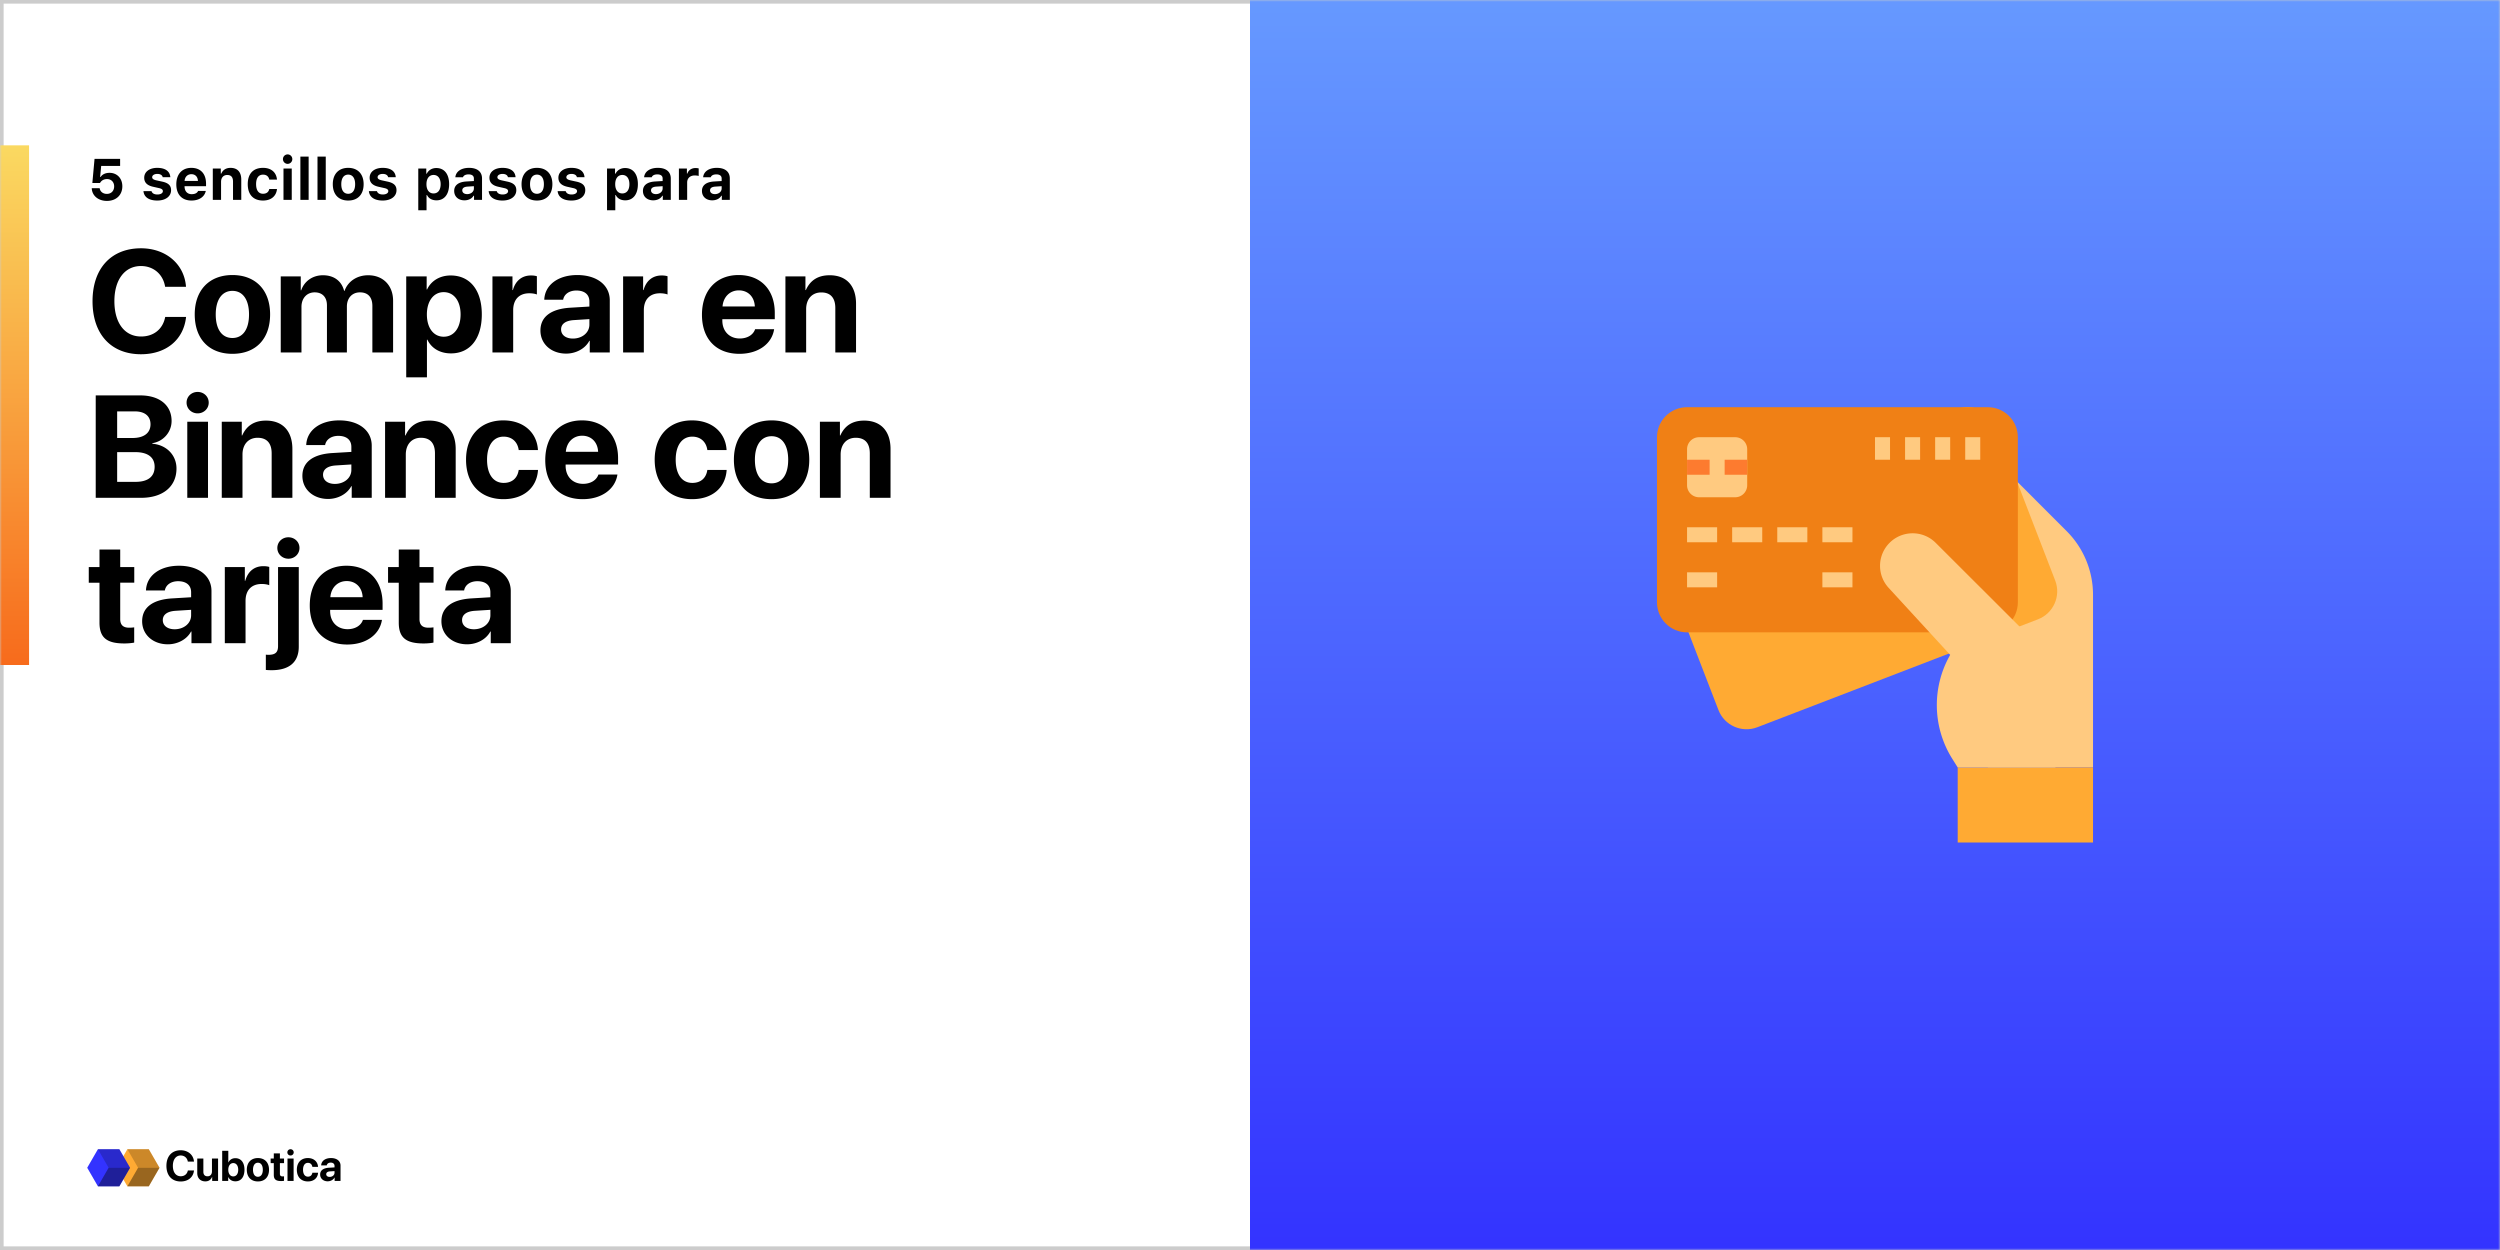 <svg width="688" height="344" xmlns="http://www.w3.org/2000/svg" xmlns:xlink="http://www.w3.org/1999/xlink"><defs><linearGradient x1="50%" y1="0%" x2="50%" y2="100%" id="b"><stop stop-color="#69F" offset="0%"/><stop stop-color="#33F" offset="100%"/></linearGradient><linearGradient x1="50%" y1="0%" x2="50%" y2="100%" id="d"><stop stop-color="#FAD961" offset="0%"/><stop stop-color="#F76B1C" offset="100%"/></linearGradient><path id="a" d="M0 0h688v344H0z"/></defs><g fill="none" fill-rule="evenodd"><mask id="c" fill="#fff"><use xlink:href="#a"/></mask><path stroke="#CCC" d="M.5.5h687v343H.5z"/><path fill="url(#b)" fill-rule="nonzero" mask="url(#c)" d="M344 0h344v344H344z"/><g mask="url(#c)"><path d="M568.678 146.102l-21.643-21.648v86.75H576v-47.525a24.768 24.768 0 00-7.322-17.577z" fill="#FFCA80"/><path d="M472.917 195.396l-16.362-42.404c-1.642-4.256.482-9.038 4.749-10.678l77.228-29.697c4.264-1.64 9.053.481 10.695 4.74l16.362 42.404c1.643 4.257-.482 9.038-4.748 10.679l-77.226 29.697c-4.266 1.64-9.053-.484-10.698-4.74z" fill="#FA3"/><path d="M456 165.763v-45.44c0-4.563 3.706-8.262 8.277-8.262h82.758c4.57 0 8.276 3.7 8.276 8.262v45.44c0 4.563-3.706 8.262-8.276 8.262h-82.758c-4.57 0-8.276-3.7-8.276-8.262z" fill="#F08015"/><path fill="#FFCA80" d="M464.277 145.108h8.276v4.131h-8.276zm0 12.393h8.276v4.131h-8.276zm37.241 0h8.276v4.131h-8.276zm-24.828-12.393h8.276v4.131h-8.275zm12.414 0h8.276v4.131h-8.276zm12.414 0h8.276v4.131h-8.276zm39.31-24.785h4.138v6.196h-4.138zm-8.276 0h4.138v6.196h-4.138zm-8.276 0h4.138v6.196h-4.138zm-8.276 0h4.138v6.196h-4.137z"/><path fill="#FA3" d="M538.759 211.203H576v20.655h-37.241z"/><path d="M532.687 149.374c-3.51-3.491-9.189-3.48-12.685.022a8.943 8.943 0 00-.267 12.36l16.955 18.466a27.815 27.815 0 00.564 28.58l1.505 2.401h26.896v-28.916l-32.968-32.913zm-68.41-15.832v-9.914a3.307 3.307 0 013.31-3.305h9.931c1.83 0 3.31 1.479 3.31 3.305v9.914a3.306 3.306 0 01-3.31 3.305h-9.93a3.307 3.307 0 01-3.311-3.305z" fill="#FFCA80"/><path fill="#FD7B2F" d="M464.277 126.52h6.207v4.13h-6.207zm10.345 0h6.206v4.13h-6.206z"/></g><g mask="url(#c)"><g fill-rule="nonzero"><path fill="#FA3" d="M32.105 321.368l2.948-5.105h5.894l2.948 5.105-2.948 5.105h-5.894z"/><path fill="#000" opacity=".4" d="M38 321.368h5.895l-2.948 5.105h-5.894z"/><path fill="#000" opacity=".2" d="M38 321.368l-2.947-5.105h5.894l2.948 5.105z"/><path fill="#33F" d="M24 321.368l2.947-5.105h5.895l2.947 5.105-2.947 5.105h-5.895z"/><path fill="#000" opacity=".4" d="M29.895 321.368h5.894l-2.947 5.105h-5.895z"/><path fill="#000" opacity=".2" d="M29.895 321.368l-2.948-5.105h5.895l2.947 5.105z"/></g><path d="M49.732 325.144c-2.418 0-3.932-1.618-3.932-4.3 0-2.677 1.526-4.295 3.932-4.295 1.997 0 3.517 1.267 3.65 3.126h-1.693c-.161-1.019-.944-1.687-1.957-1.687-1.313 0-2.159 1.1-2.159 2.85 0 1.773.835 2.867 2.165 2.867 1.03 0 1.773-.605 1.957-1.589h1.692c-.195 1.854-1.617 3.028-3.655 3.028zm10.281-6.315V325H58.39v-1.111h-.035c-.305.777-.915 1.226-1.848 1.226-1.335 0-2.222-.87-2.222-2.308v-3.978h1.681v3.627c0 .823.409 1.26 1.152 1.26.748 0 1.214-.535 1.214-1.353v-3.534h1.681zm4.76 6.269c-.903 0-1.594-.438-1.933-1.157h-.035V325h-1.658v-8.307h1.681v3.207h.035c.34-.731 1.024-1.169 1.905-1.169 1.554 0 2.51 1.192 2.51 3.183 0 1.986-.95 3.184-2.504 3.184zm-.58-5.02c-.812 0-1.37.731-1.37 1.836 0 1.117.552 1.831 1.37 1.831.84 0 1.364-.702 1.364-1.83 0-1.123-.53-1.837-1.365-1.837zm6.786 5.054c-1.865 0-3.056-1.197-3.056-3.223 0-1.998 1.209-3.212 3.056-3.212 1.848 0 3.057 1.208 3.057 3.212 0 2.032-1.191 3.223-3.057 3.223zm0-1.283c.824 0 1.347-.697 1.347-1.935 0-1.226-.53-1.934-1.347-1.934s-1.352.708-1.352 1.934c0 1.238.523 1.935 1.352 1.935zm4.37-6.442h1.68v1.422h1.14v1.266h-1.14v2.954c0 .472.23.696.726.696.15 0 .305-.011.409-.029v1.238c-.173.04-.46.069-.8.069-1.451 0-2.015-.484-2.015-1.687v-3.24h-.87v-1.267h.87v-1.422zm3.77 7.593v-6.171H80.8V325h-1.68zm.835-7.006a.869.869 0 01-.875-.863c0-.478.386-.864.875-.864.49 0 .875.386.875.864a.869.869 0 01-.875.863zm7.57 3.132h-1.56c-.098-.65-.53-1.111-1.22-1.111-.83 0-1.348.702-1.348 1.894 0 1.214.518 1.905 1.353 1.905.674 0 1.111-.403 1.215-1.076h1.566c-.087 1.456-1.175 2.394-2.798 2.394-1.86 0-3.04-1.208-3.04-3.223 0-1.98 1.18-3.212 3.028-3.212 1.67 0 2.729 1.03 2.804 2.429zm3.2 2.757c.732 0 1.336-.478 1.336-1.145v-.45l-1.301.081c-.627.046-.984.328-.984.766 0 .46.38.748.95.748zm-.552 1.215c-1.174 0-2.067-.76-2.067-1.871 0-1.123.864-1.773 2.4-1.865l1.555-.092v-.409c0-.576-.403-.91-1.036-.91-.628 0-1.025.311-1.105.766h-1.537c.063-1.197 1.082-2.02 2.717-2.02 1.583 0 2.613.817 2.613 2.06V325H92.09v-.944h-.035c-.345.656-1.11 1.042-1.882 1.042z" fill="#000"/></g><g mask="url(#c)"><path fill="url(#d)" fill-rule="nonzero" d="M0 0h8v143H0z" transform="translate(0 40)"/><path d="M38.805 97.488c-8.203 0-13.34-5.488-13.34-14.59 0-9.082 5.176-14.57 13.34-14.57 6.777 0 11.933 4.297 12.383 10.606h-5.743c-.547-3.457-3.203-5.723-6.64-5.723-4.453 0-7.325 3.73-7.325 9.668 0 6.016 2.832 9.726 7.344 9.726 3.496 0 6.016-2.05 6.64-5.39h5.743c-.664 6.289-5.488 10.273-12.402 10.273zm25.156-.117c-6.387 0-10.371-4.062-10.371-10.86 0-6.698 4.043-10.82 10.37-10.82 6.33 0 10.372 4.102 10.372 10.82 0 6.817-3.984 10.86-10.371 10.86zm0-4.355c2.852 0 4.57-2.364 4.57-6.485 0-4.082-1.719-6.484-4.57-6.484-2.852 0-4.59 2.422-4.59 6.484 0 4.121 1.719 6.485 4.59 6.485zM77.26 97V76.062h5.509v3.829h.117c.879-2.54 3.183-4.141 5.976-4.141 3.028 0 5.137 1.563 5.84 4.297h.117c.938-2.637 3.438-4.297 6.504-4.297 4.102 0 6.856 2.813 6.856 7.031V97h-5.703V84.207c0-2.422-1.211-3.75-3.418-3.75-2.168 0-3.594 1.582-3.594 3.906V97h-5.488V84.031c0-2.246-1.27-3.574-3.38-3.574-2.167 0-3.632 1.64-3.632 3.984V97h-5.703zm46.759-21.191c5.312 0 8.574 4.043 8.574 10.722 0 6.66-3.242 10.723-8.477 10.723-3.047 0-5.37-1.406-6.504-3.77h-.117v10.352h-5.703V76.063h5.625v3.593h.117c1.113-2.383 3.535-3.847 6.485-3.847zm-1.915 16.855c2.813 0 4.649-2.402 4.649-6.133 0-3.71-1.836-6.133-4.649-6.133-2.773 0-4.628 2.461-4.628 6.133 0 3.711 1.835 6.133 4.628 6.133zM135.523 97V76.062h5.508v3.77h.117c.723-2.598 2.52-4.023 4.98-4.023.665 0 1.212.078 1.622.214v5.02c-.469-.195-1.25-.332-2.07-.332-2.813 0-4.453 1.719-4.453 4.668V97h-5.704zm22.149-3.828c2.52 0 4.531-1.602 4.531-3.848V87.82l-4.316.274c-2.266.156-3.477 1.074-3.477 2.558 0 1.524 1.29 2.52 3.262 2.52zm-1.875 4.14c-4.024 0-7.07-2.597-7.07-6.347 0-3.809 2.93-5.977 8.3-6.29l5.176-.312v-1.367c0-1.973-1.367-3.047-3.594-3.047-1.972 0-3.379 1.035-3.632 2.54h-5.196c.156-4.044 3.77-6.798 9.082-6.798 5.39 0 8.946 2.774 8.946 6.954V97H162.3v-3.203h-.117c-1.153 2.187-3.73 3.516-6.387 3.516zM171.48 97V76.062h5.508v3.77h.117c.723-2.598 2.52-4.023 4.98-4.023.665 0 1.212.078 1.622.214v5.02c-.469-.195-1.25-.332-2.07-.332-2.813 0-4.453 1.719-4.453 4.668V97h-5.704zm31.856-17.09c-2.48 0-4.297 1.817-4.492 4.434h8.886c-.117-2.676-1.875-4.434-4.394-4.434zm4.473 10.684h5.234c-.625 4.082-4.414 6.777-9.55 6.777-6.407 0-10.313-4.082-10.313-10.742 0-6.68 3.925-10.938 10.097-10.938 6.075 0 9.942 4.043 9.942 10.41v1.739h-14.434v.351c0 2.95 1.934 4.961 4.805 4.961 2.05 0 3.691-.976 4.219-2.558zm8.34 6.406V76.062h5.507v3.77h.117c1.192-2.676 3.32-4.082 6.543-4.082 4.649 0 7.266 2.93 7.266 7.832V97h-5.703V84.773c0-2.734-1.27-4.296-3.867-4.296-2.578 0-4.16 1.875-4.16 4.609V97h-5.704zM38.823 137h-12.48v-28.184h12.265c5.293 0 8.614 2.715 8.614 7.032 0 3.086-2.305 5.664-5.293 6.113v.156c3.828.293 6.64 3.086 6.64 6.817 0 4.96-3.73 8.066-9.746 8.066zm-6.582-23.79v7.325h4.238c3.145 0 4.942-1.387 4.942-3.77 0-2.265-1.582-3.554-4.336-3.554h-4.844zm0 19.395h5.078c3.399 0 5.235-1.445 5.235-4.14 0-2.637-1.895-4.043-5.371-4.043h-4.942v8.183zM51.54 137v-20.938h5.703V137H51.54zm2.852-23.242c-1.68 0-3.047-1.29-3.047-2.95 0-1.699 1.367-2.949 3.047-2.949 1.68 0 3.047 1.25 3.047 2.95 0 1.66-1.368 2.949-3.047 2.949zM61.03 137v-20.938h5.508v3.77h.117c1.192-2.676 3.32-4.082 6.543-4.082 4.649 0 7.266 2.93 7.266 7.832V137h-5.703v-12.227c0-2.734-1.27-4.296-3.867-4.296-2.579 0-4.16 1.875-4.16 4.609V137H61.03zm31.133-3.828c2.52 0 4.531-1.602 4.531-3.848v-1.504l-4.316.274c-2.266.156-3.477 1.074-3.477 2.558 0 1.524 1.29 2.52 3.262 2.52zm-1.875 4.14c-4.023 0-7.07-2.597-7.07-6.347 0-3.809 2.93-5.977 8.3-6.29l5.176-.312v-1.367c0-1.973-1.367-3.047-3.593-3.047-1.973 0-3.38 1.035-3.633 2.54h-5.196c.157-4.044 3.77-6.798 9.082-6.798 5.391 0 8.946 2.774 8.946 6.954V137h-5.508v-3.203h-.117c-1.153 2.187-3.73 3.516-6.387 3.516zm15.684-.312v-20.938h5.507v3.77h.118c1.191-2.676 3.32-4.082 6.543-4.082 4.648 0 7.265 2.93 7.265 7.832V137h-5.703v-12.227c0-2.734-1.27-4.296-3.867-4.296-2.578 0-4.16 1.875-4.16 4.609V137h-5.703zm42.07-13.145h-5.293c-.293-2.187-1.797-3.69-4.16-3.69-2.793 0-4.55 2.382-4.55 6.347 0 4.043 1.757 6.386 4.57 6.386 2.304 0 3.808-1.289 4.14-3.574h5.313c-.313 4.922-3.965 8.047-9.512 8.047-6.29 0-10.293-4.101-10.293-10.86 0-6.64 4.004-10.82 10.254-10.82 5.664 0 9.277 3.438 9.531 8.164zm12.168-3.945c-2.48 0-4.297 1.817-4.492 4.434h8.886c-.117-2.676-1.875-4.434-4.394-4.434zm4.473 10.684h5.234c-.625 4.082-4.414 6.777-9.55 6.777-6.407 0-10.313-4.082-10.313-10.742 0-6.68 3.925-10.938 10.097-10.938 6.075 0 9.942 4.043 9.942 10.41v1.739H155.66v.351c0 2.95 1.934 4.961 4.805 4.961 2.05 0 3.691-.976 4.219-2.558zm35.273-6.739h-5.293c-.293-2.187-1.797-3.69-4.16-3.69-2.793 0-4.55 2.382-4.55 6.347 0 4.043 1.757 6.386 4.57 6.386 2.304 0 3.808-1.289 4.14-3.574h5.313c-.313 4.922-3.965 8.047-9.512 8.047-6.29 0-10.293-4.101-10.293-10.86 0-6.64 4.004-10.82 10.254-10.82 5.664 0 9.277 3.438 9.531 8.164zm12.383 13.516c-6.387 0-10.371-4.062-10.371-10.86 0-6.699 4.043-10.82 10.37-10.82 6.329 0 10.372 4.102 10.372 10.82 0 6.817-3.984 10.86-10.371 10.86zm0-4.355c2.851 0 4.57-2.364 4.57-6.485 0-4.082-1.719-6.484-4.57-6.484-2.852 0-4.59 2.422-4.59 6.484 0 4.121 1.719 6.485 4.59 6.485zm13.3 3.984v-20.938h5.508v3.77h.118c1.191-2.676 3.32-4.082 6.543-4.082 4.648 0 7.265 2.93 7.265 7.832V137h-5.703v-12.227c0-2.734-1.27-4.296-3.867-4.296-2.578 0-4.16 1.875-4.16 4.609V137h-5.703zM27.38 151.238h5.703v4.825h3.867v4.296h-3.867v10c0 1.602.781 2.383 2.461 2.383a9.23 9.23 0 001.387-.097v4.199c-.586.117-1.563.234-2.715.234-4.922 0-6.836-1.66-6.836-5.742v-10.977h-2.95v-4.297h2.95v-4.824zm20.683 21.934c2.52 0 4.532-1.602 4.532-3.848v-1.504l-4.317.274c-2.265.156-3.476 1.074-3.476 2.558 0 1.524 1.289 2.52 3.261 2.52zm-1.874 4.14c-4.024 0-7.07-2.597-7.07-6.347 0-3.809 2.929-5.977 8.3-6.29l5.176-.312v-1.367c0-1.973-1.367-3.047-3.594-3.047-1.973 0-3.379 1.035-3.633 2.54h-5.195c.156-4.044 3.77-6.798 9.082-6.798 5.39 0 8.945 2.774 8.945 6.954V177h-5.508v-3.203h-.117c-1.152 2.187-3.73 3.516-6.386 3.516zM61.87 177v-20.938h5.508v3.77h.117c.723-2.598 2.52-4.023 4.98-4.023.665 0 1.212.078 1.622.214v5.02c-.47-.195-1.25-.332-2.07-.332-2.813 0-4.454 1.719-4.454 4.668V177H61.87zm20.352-20.938v21.915c0 4.238-2.598 6.464-7.5 6.464-.45 0-1.309-.039-1.563-.078v-4.199c.137.02.528.04.723.04 1.894 0 2.637-.684 2.637-2.384v-21.757h5.703zm-2.852-2.304c-1.68 0-3.047-1.29-3.047-2.95 0-1.699 1.367-2.949 3.047-2.949 1.68 0 3.047 1.25 3.047 2.95 0 1.66-1.367 2.949-3.047 2.949zm16.035 6.152c-2.48 0-4.297 1.817-4.492 4.434H99.8c-.117-2.676-1.875-4.434-4.395-4.434zm4.473 10.684h5.234c-.625 4.082-4.414 6.777-9.55 6.777-6.407 0-10.313-4.082-10.313-10.742 0-6.68 3.926-10.938 10.098-10.938 6.074 0 9.941 4.043 9.941 10.41v1.739H90.855v.351c0 2.95 1.934 4.961 4.805 4.961 2.05 0 3.692-.976 4.219-2.558zm9.863-19.356h5.703v4.825h3.868v4.296h-3.868v10c0 1.602.782 2.383 2.461 2.383a9.23 9.23 0 001.387-.097v4.199c-.586.117-1.563.234-2.715.234-4.922 0-6.836-1.66-6.836-5.742v-10.977h-2.949v-4.297h2.95v-4.824zm20.684 21.934c2.52 0 4.531-1.602 4.531-3.848v-1.504l-4.316.274c-2.266.156-3.477 1.074-3.477 2.558 0 1.524 1.29 2.52 3.262 2.52zm-1.875 4.14c-4.024 0-7.07-2.597-7.07-6.347 0-3.809 2.93-5.977 8.3-6.29l5.176-.312v-1.367c0-1.973-1.367-3.047-3.594-3.047-1.972 0-3.379 1.035-3.633 2.54h-5.195c.156-4.044 3.77-6.798 9.082-6.798 5.39 0 8.946 2.774 8.946 6.954V177h-5.508v-3.203h-.118c-1.152 2.187-3.73 3.516-6.386 3.516zM29.43 55.29c-2.446 0-4.11-1.485-4.18-3.5h2.18c.125.952.93 1.57 1.976 1.57 1.188 0 2.008-.82 2.008-2.063 0-1.211-.812-2.016-1.96-2.016-.892 0-1.579.414-1.93 1.078h-2.11l.602-6.632h7.039v1.937h-5.211l-.29 3.031h.141c.47-.71 1.297-1.133 2.47-1.133 1.944 0 3.5 1.422 3.5 3.711 0 2.391-1.696 4.016-4.235 4.016zm10.258-6.376c0-1.633 1.437-2.719 3.585-2.719 2.188 0 3.477.914 3.602 2.563h-2.102c-.117-.555-.64-.899-1.484-.899-.812 0-1.414.368-1.414.914 0 .422.367.68 1.164.86l1.617.351c1.672.368 2.422 1.07 2.422 2.36 0 1.718-1.539 2.843-3.797 2.843-2.273 0-3.648-.93-3.804-2.585h2.218c.172.586.727.921 1.633.921.883 0 1.492-.367 1.492-.921 0-.422-.328-.68-1.086-.844l-1.562-.352c-1.672-.367-2.484-1.164-2.484-2.492zm12.984-.977c-1.055 0-1.797.735-1.875 1.852h3.672c-.047-1.14-.735-1.852-1.797-1.852zm1.844 4.61h2.117c-.336 1.617-1.828 2.64-3.938 2.64-2.625 0-4.172-1.656-4.172-4.453 0-2.804 1.579-4.539 4.141-4.539 2.54 0 4.04 1.617 4.04 4.352v.695h-5.915v.117c.031 1.282.781 2.078 1.969 2.078.898 0 1.515-.32 1.758-.89zM58.563 55v-8.617h2.203v1.383h.14c.399-.97 1.274-1.57 2.547-1.57 1.914 0 2.945 1.171 2.945 3.234V55h-2.273v-5.031c0-1.188-.508-1.813-1.586-1.813-1.055 0-1.703.742-1.703 1.875V55h-2.273zm17.664-5.578h-2.125c-.157-.82-.743-1.36-1.711-1.36-1.227 0-1.914.915-1.914 2.61 0 1.719.695 2.648 1.914 2.648.93 0 1.539-.453 1.71-1.304h2.126c-.188 1.93-1.594 3.172-3.836 3.172-2.688 0-4.211-1.626-4.211-4.516 0-2.86 1.515-4.477 4.21-4.477 2.282 0 3.65 1.266 3.837 3.227zM78.016 55v-8.617h2.273V55h-2.273zm1.14-9.906c-.703 0-1.289-.578-1.289-1.305s.586-1.297 1.29-1.297c.71 0 1.288.57 1.288 1.297s-.578 1.305-1.289 1.305zM82.664 55V43.094h2.273V55h-2.273zm4.711 0V43.094h2.273V55h-2.273zm8.453.188c-2.648 0-4.242-1.68-4.242-4.5 0-2.79 1.617-4.493 4.242-4.493s4.242 1.696 4.242 4.492c0 2.82-1.593 4.5-4.242 4.5zm0-1.86c1.211 0 1.906-.969 1.906-2.64 0-1.657-.703-2.633-1.906-2.633-1.21 0-1.906.976-1.906 2.633 0 1.68.687 2.64 1.906 2.64zm5.899-4.414c0-1.633 1.437-2.719 3.585-2.719 2.188 0 3.477.914 3.602 2.563h-2.102c-.117-.555-.64-.899-1.484-.899-.812 0-1.414.368-1.414.914 0 .422.367.68 1.164.86l1.617.351c1.672.368 2.422 1.07 2.422 2.36 0 1.718-1.539 2.843-3.797 2.843-2.273 0-3.648-.93-3.804-2.585h2.218c.172.586.727.921 1.633.921.883 0 1.492-.367 1.492-.921 0-.422-.328-.68-1.086-.844l-1.562-.352c-1.672-.367-2.484-1.164-2.484-2.492zm18.359-2.672c2.18 0 3.516 1.656 3.516 4.446 0 2.78-1.32 4.445-3.477 4.445-1.234 0-2.18-.54-2.602-1.453h-.14v4.18h-2.274V46.382h2.204v1.414h.14c.469-.969 1.445-1.555 2.633-1.555zm-.773 6.992c1.226 0 1.953-.953 1.953-2.547 0-1.578-.735-2.539-1.946-2.539-1.21 0-1.96.97-1.96 2.547 0 1.578.75 2.54 1.953 2.54zm9.25.188c1.054 0 1.851-.672 1.851-1.547v-.633l-1.742.11c-.977.07-1.453.421-1.453 1.039 0 .64.554 1.03 1.344 1.03zm-.75 1.71c-1.657 0-2.82-1.015-2.82-2.593 0-1.562 1.195-2.469 3.335-2.594l2.086-.125v-.703c0-.719-.516-1.125-1.453-1.125-.82 0-1.367.281-1.555.797h-2.094c.149-1.594 1.61-2.594 3.774-2.594 2.281 0 3.57 1.078 3.57 2.922V55h-2.203v-1.125h-.14c-.446.79-1.383 1.258-2.5 1.258zm6.882-6.218c0-1.633 1.438-2.719 3.586-2.719 2.188 0 3.477.914 3.602 2.563h-2.102c-.117-.555-.64-.899-1.484-.899-.813 0-1.414.368-1.414.914 0 .422.367.68 1.164.86l1.617.351c1.672.368 2.422 1.07 2.422 2.36 0 1.718-1.54 2.843-3.797 2.843-2.273 0-3.648-.93-3.805-2.585h2.22c.171.586.726.921 1.632.921.883 0 1.492-.367 1.492-.921 0-.422-.328-.68-1.086-.844l-1.562-.352c-1.672-.367-2.485-1.164-2.485-2.492zm13.078 6.273c-2.648 0-4.242-1.68-4.242-4.5 0-2.789 1.617-4.492 4.242-4.492s4.243 1.696 4.243 4.492c0 2.82-1.594 4.5-4.243 4.5zm0-1.859c1.211 0 1.907-.969 1.907-2.64 0-1.657-.703-2.633-1.907-2.633-1.21 0-1.906.976-1.906 2.633 0 1.68.688 2.64 1.906 2.64zm5.899-4.414c0-1.633 1.437-2.719 3.586-2.719 2.187 0 3.476.914 3.601 2.563h-2.101c-.117-.555-.64-.899-1.485-.899-.812 0-1.414.368-1.414.914 0 .422.368.68 1.164.86l1.618.351c1.672.368 2.422 1.07 2.422 2.36 0 1.718-1.54 2.843-3.797 2.843-2.274 0-3.649-.93-3.805-2.585h2.219c.172.586.726.921 1.632.921.883 0 1.493-.367 1.493-.921 0-.422-.328-.68-1.086-.844l-1.563-.352c-1.672-.367-2.484-1.164-2.484-2.492zm18.36-2.672c2.179 0 3.515 1.656 3.515 4.446 0 2.78-1.32 4.445-3.477 4.445-1.234 0-2.18-.54-2.601-1.453h-.14v4.18h-2.274V46.382h2.203v1.414h.14c.47-.969 1.446-1.555 2.633-1.555zm-.774 6.992c1.226 0 1.953-.953 1.953-2.547 0-1.578-.734-2.539-1.945-2.539s-1.961.97-1.961 2.547c0 1.578.75 2.54 1.953 2.54zm9.25.188c1.054 0 1.851-.672 1.851-1.547v-.633l-1.742.11c-.976.07-1.453.421-1.453 1.039 0 .64.555 1.03 1.344 1.03zm-.75 1.71c-1.656 0-2.82-1.015-2.82-2.593 0-1.562 1.195-2.469 3.335-2.594l2.086-.125v-.703c0-.719-.515-1.125-1.453-1.125-.82 0-1.367.281-1.554.797h-2.094c.148-1.594 1.61-2.594 3.773-2.594 2.281 0 3.57 1.078 3.57 2.922V55h-2.203v-1.125h-.14c-.446.79-1.383 1.258-2.5 1.258zm7.078-.132v-8.617h2.203v1.375h.14c.227-.86 1.118-1.516 2.212-1.516.312 0 .695.04.89.11v2.07c-.18-.07-.71-.14-1.078-.14-1.242 0-2.094.734-2.094 1.945V55h-2.273zm9.914-1.578c1.055 0 1.852-.672 1.852-1.547v-.633l-1.743.11c-.976.07-1.453.421-1.453 1.039 0 .64.555 1.03 1.344 1.03zm-.75 1.71c-1.656 0-2.82-1.015-2.82-2.593 0-1.562 1.195-2.469 3.336-2.594l2.086-.125v-.703c0-.719-.516-1.125-1.454-1.125-.82 0-1.367.281-1.554.797H193.5c.148-1.594 1.61-2.594 3.773-2.594 2.282 0 3.57 1.078 3.57 2.922V55h-2.202v-1.125h-.141c-.445.79-1.383 1.258-2.5 1.258z" fill="#000"/></g></g></svg>